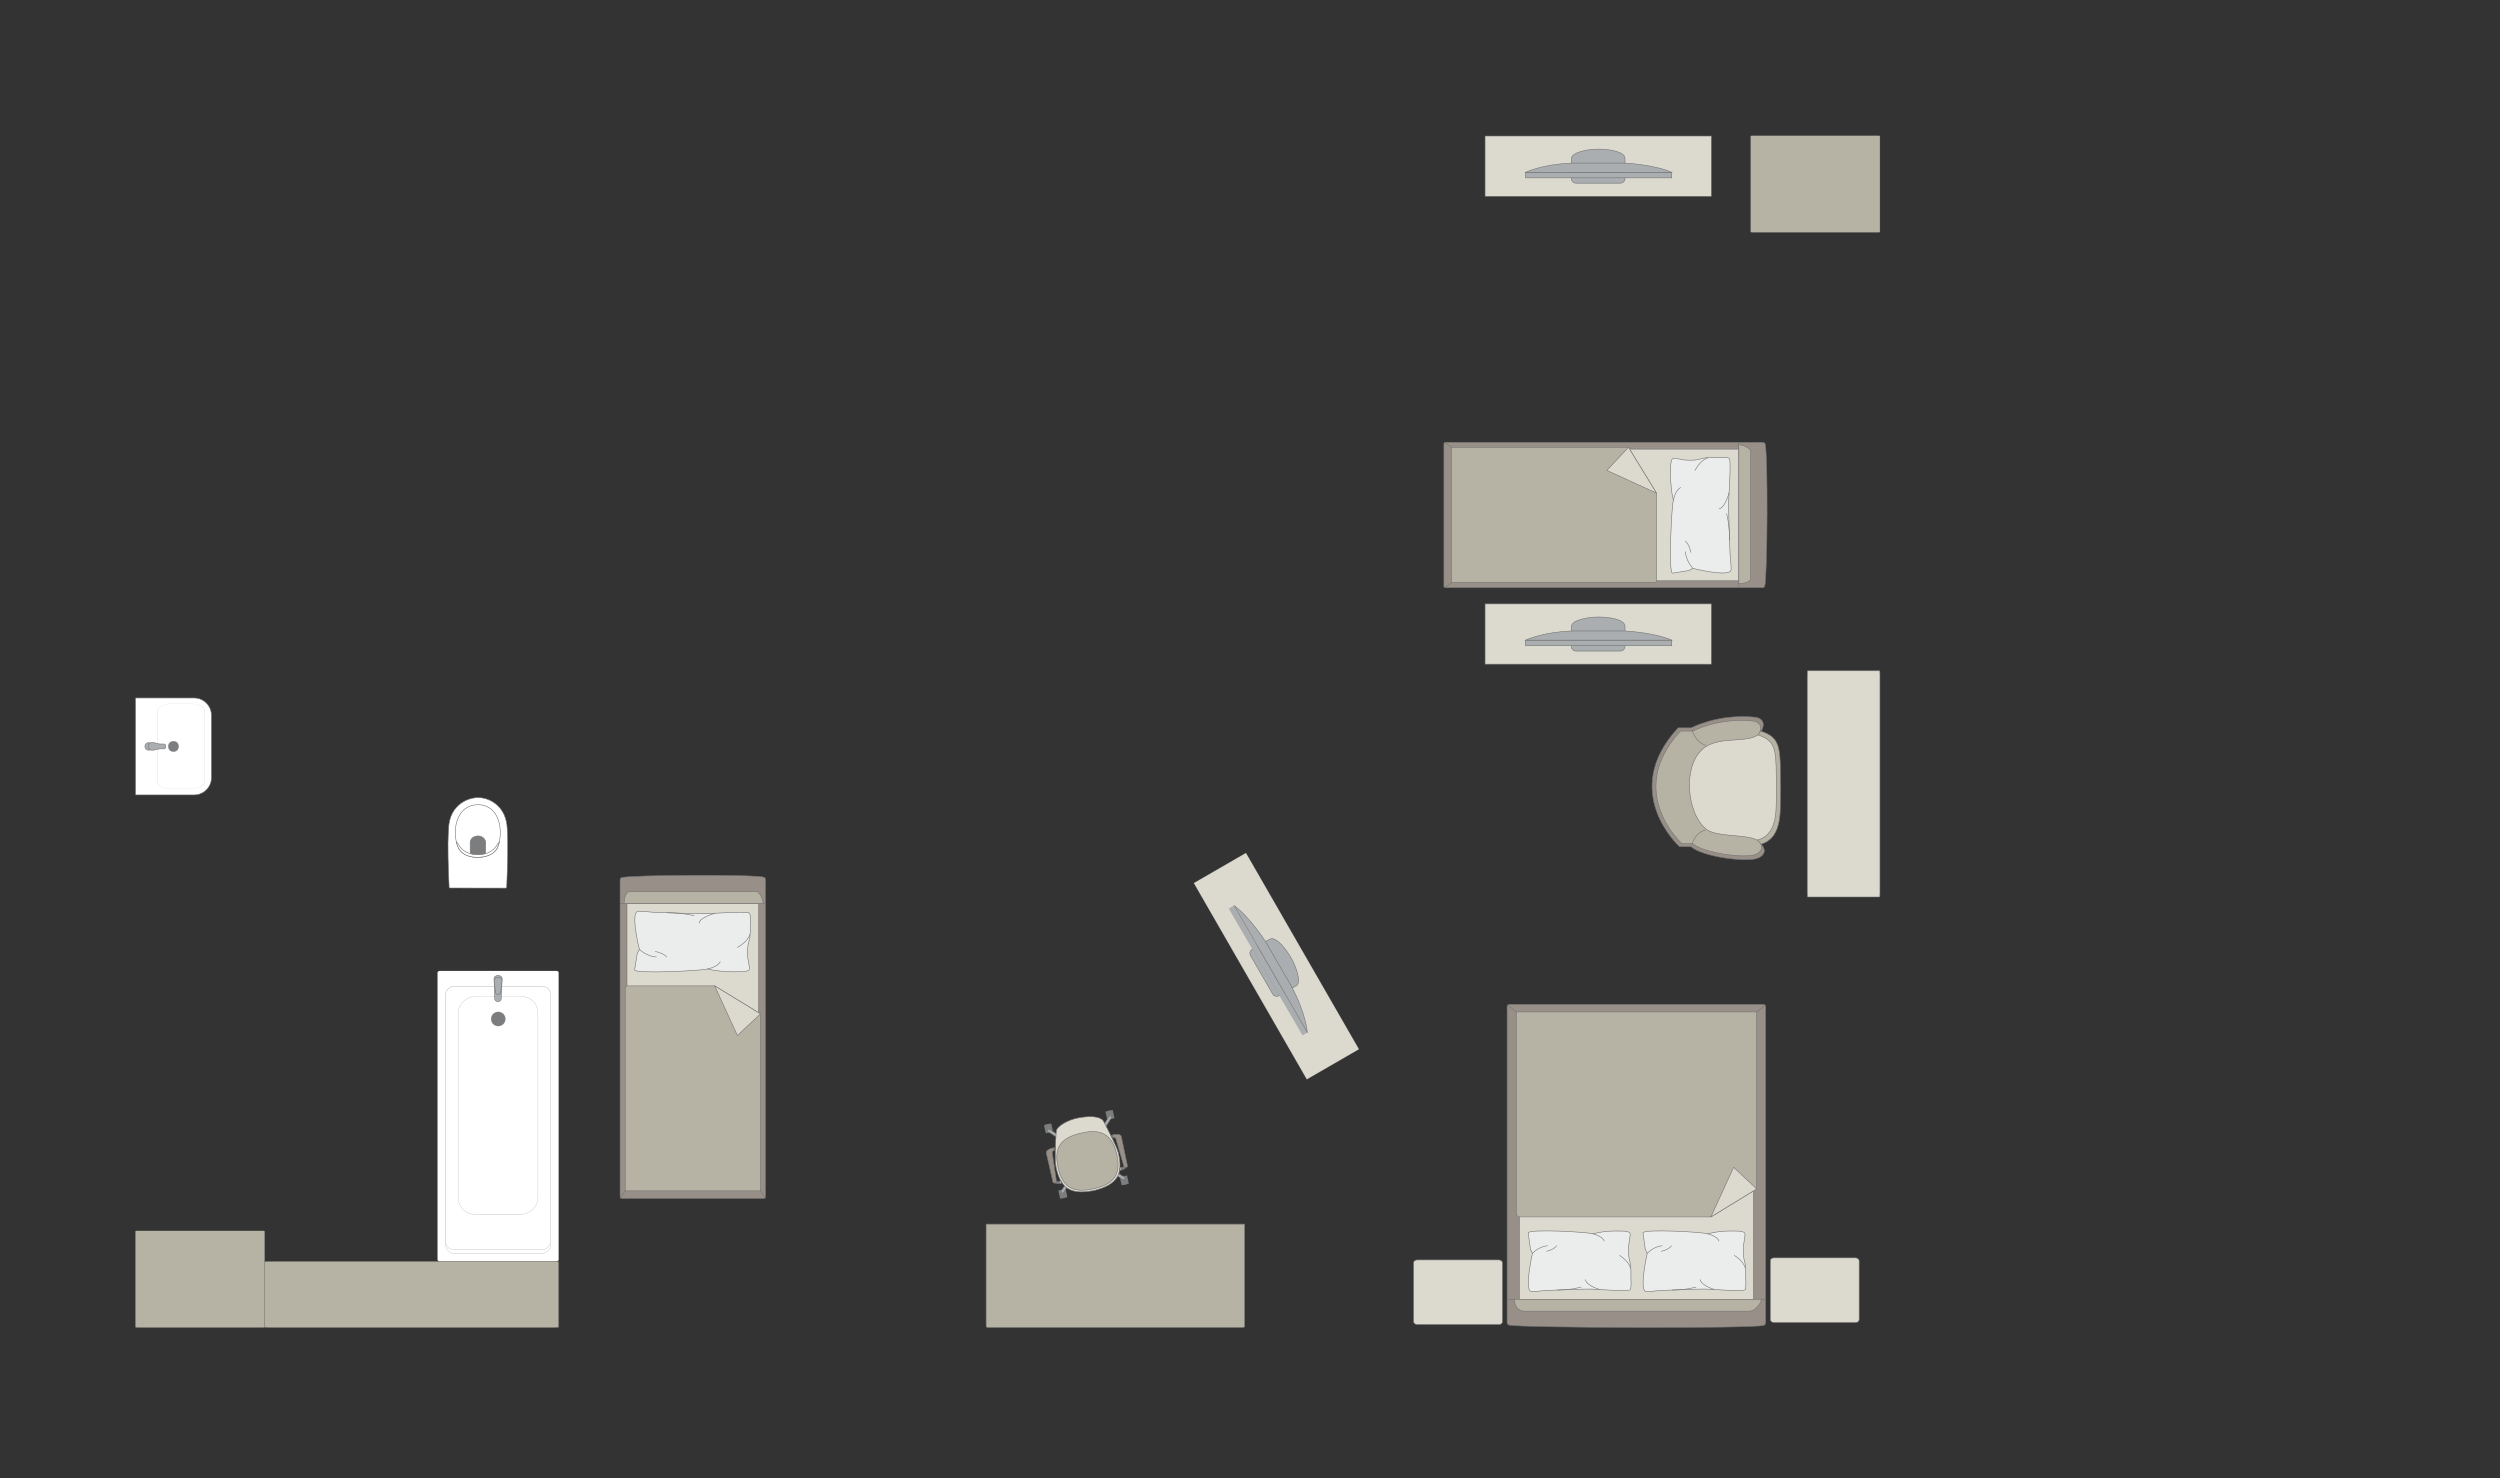 <?xml version="1.0" encoding="UTF-8"?>
<!DOCTYPE svg PUBLIC "-//W3C//DTD SVG 1.1//EN" "http://www.w3.org/Graphics/SVG/1.1/DTD/svg11.dtd">
<!-- Creator: CorelDRAW -->
<svg xmlns="http://www.w3.org/2000/svg" xml:space="preserve" width="154.702mm" height="91.49mm" version="1.1" style="shape-rendering:geometricPrecision; text-rendering:geometricPrecision; image-rendering:optimizeQuality; fill-rule:evenodd; clip-rule:evenodd"
viewBox="0 0 15933.66 9423.08"
 xmlns:xlink="http://www.w3.org/1999/xlink"
 xmlns:xodm="http://www.corel.com/coreldraw/odm/2003">
 <rect x="0" y="0" width="15933.66" height="9423.08" fill="#333333" stroke="none"/>
 <defs>
  <style type="text/css">
   <![CDATA[
    .str0 {stroke:#727271;stroke-width:3.63;stroke-miterlimit:22.926}
    .str1 {stroke:#727271;stroke-width:3.63;stroke-linejoin:round;stroke-miterlimit:22.926}
    .str2 {stroke:#727271;stroke-width:3.63;stroke-linecap:round;stroke-linejoin:round;stroke-miterlimit:22.926}
    .fil6 {fill:none}
    .fil7 {fill:#EBECEC}
    .fil3 {fill:#DCD9CF}
    .fil4 {fill:#B6B3A5}
    .fil2 {fill:#AAAEB1}
    .fil5 {fill:#989088}
    .fil1 {fill:#7C7D7E}
    .fil0 {fill:white}
   ]]>
  </style>
 </defs>
 <g id="мебель">
  <g id="_2436403262352">
   <rect class="fil0 str0" transform="matrix(7.74672E-15 -0.292 0.292 7.73307E-15 2788.34 8039.03)" width="6338.22" height="2645.59" rx="39.98" ry="39.98"/>
   <rect class="fil0 str1" transform="matrix(7.62044E-15 -0.288 0.285 7.54265E-15 2839.97 7987.39)" width="5903.73" height="2349.24" rx="181.65" ry="181.65"/>
   <rect class="fil0 str0" transform="matrix(7.51602E-15 -0.284 0.285 7.54265E-15 2839.97 7964.11)" width="5903.73" height="2349.24" rx="181.65" ry="181.65"/>
   <rect class="fil0 str0" transform="matrix(7.8712E-15 -0.297 0.287 7.60845E-15 2920.56 7738.4)" width="4667.53" height="1770.04" rx="351.23" ry="351.23"/>
   <circle class="fil1 str0" transform="matrix(7.7549E-15 -0.293 0.293 7.75281E-15 3175.61 6494.42)" r="155.05"/>
   <g>
    <path class="fil2 str0" d="M3148.75 6236.79l4.76 129.48c0.47,12.71 11.42,17.52 20.98,17.52l0 0c9.01,0 19.33,-7.4 19.72,-16l6.01 -131c0.49,-10.95 -11.59,-19.92 -25.74,-19.92l0 0c-14.16,0 -26.14,8.97 -25.74,19.92z"/>
    <path class="fil2 str0" d="M3149.18 6248.2l7.83 72.01c0.9,8.24 3.84,17.47 17.49,17.47l0 0c13.28,0 16.63,-10.74 17.37,-17.47l7.79 -70.67c1.05,-9.58 -9.94,-20.84 -25.15,-20.84l0 0c-15.27,0 -26.31,10.44 -25.32,19.49z"/>
   </g>
  </g>
  <g id="_2436403266480">
   <path class="fil0 str0" d="M1347.63 4558.86l0 397.72c0,60.41 -49.41,109.81 -109.81,109.81l-370.74 0c-1.95,0 -3.52,-1.58 -3.52,-3.52l0 -610.93c0,-1.95 1.58,-3.52 3.52,-3.52l370.12 0c60.75,0 110.44,49.7 110.44,110.44z"/>
   <rect class="fil0 str0" transform="matrix(2.66633E-15 -0.101 0.162 4.2773E-15 1003.12 5028.03)" width="5363.1" height="1866.42" rx="478.12" ry="478.12"/>
   <circle class="fil1 str0" transform="matrix(4.43952E-15 -0.168 0.167 4.4176E-15 1105.59 4757.4)" r="200.17"/>
   <g>
    <ellipse class="fil2 str0" cx="947.61" cy="4757.36" rx="23.82" ry="23.78"/>
    <path class="fil2 str0" d="M1019.44 4772.9l26.61 0c5.34,0 9.69,-5.73 9.69,-12.73l0 -5.52c0,-7 -4.36,-12.73 -9.69,-12.73l-26.73 0c-17.12,0 -71.55,-28.78 -71.55,12.73l0 5.52c0,39.21 54.43,12.73 71.66,12.73z"/>
   </g>
  </g>
  <g id="_2436403263888">
   <path class="fil0 str0" d="M2865.06 5659.71l359.3 0.63c3.1,0 4.95,-2.25 5.06,-4.92 4.69,-129.69 10.63,-255.8 3.36,-374.15 -4.92,-137.97 -105.95,-193.82 -174.1,-197.17 -69.11,-6.34 -194.94,42.02 -199.61,197.17 -8.6,123.58 -1.18,249.44 3.35,374.15 0.15,1.67 0.26,4.26 2.65,4.29z"/>
   <path class="fil0 str0" d="M2923.76 5407.7c41.19,76.24 200.42,76.24 244.32,0 38.74,-76.5 34.54,-271.25 -117.27,-279.11 -163.79,0 -168.32,204.35 -127.05,279.11z"/>
   <path class="fil1 str0" d="M3045.91 5447.56l40.08 0c5.62,-0.02 8.8,-4.65 8.82,-9.06 0.12,-23.66 0.25,-47.32 0.37,-70.97 -7.68,-54.27 -93.59,-51.2 -98.57,0.44 0.13,23.5 0.28,47.02 0.41,70.52 -0.15,4.28 2.1,8.93 6.09,9.05l42.81 0.02z"/>
   <path class="fil0 str0" d="M2921.23 5379.65l-12.62 -13.41c10.64,52.75 43.71,95.98 137.09,98.64 85.45,-4.73 123.99,-36.01 136.32,-97.45l-12.53 13.89c-20.7,43.99 -72.84,67.03 -123.55,66.25 -47.98,0.85 -102.37,-20.03 -124.7,-67.92z"/>
  </g>
  <g id="_2436403265520">
   <rect class="fil1 str1" transform="matrix(0.059 -0.013 0.013 0.059 6745.23 7587.58)" width="781.19" height="894.75" rx="38.64" ry="38.64"/>
   <rect class="fil1 str1" transform="matrix(0.059 -0.013 0.013 0.059 7136.97 7501.63)" width="781.19" height="894.75" rx="38.64" ry="38.64"/>
   <rect class="fil1 str1" transform="matrix(0.059 -0.013 0.013 0.059 6653.65 7170.14)" width="781.19" height="894.75" rx="38.64" ry="38.64"/>
   <rect class="fil1 str1" transform="matrix(0.059 -0.013 0.013 0.059 7045.39 7084.2)" width="781.19" height="894.75" rx="38.64" ry="38.64"/>
   <rect class="fil1 str1" transform="matrix(0.05 -0.011 0.011 0.051 6759.68 7584.41)" width="349.72" height="1044.63"/>
   <rect class="fil1 str1" transform="matrix(0.05 -0.011 0.011 0.051 7151.43 7498.46)" width="349.72" height="1044.63"/>
   <rect class="fil1 str1" transform="matrix(0.05 -0.011 0.011 0.051 7059.85 7081.03)" width="349.72" height="1044.63"/>
   <rect class="fil1 str1" transform="matrix(0.05 -0.011 0.011 0.051 6668.1 7166.97)" width="349.72" height="1044.63"/>
   <path class="fil2 str0" d="M6678.23 7201.36l0 0c2.47,-3.86 8.23,-4.58 12.84,-1.68l57.78 36.41c4.61,2.9 6.06,8.92 3.58,12.78l0 0c-2.47,3.86 -8.53,5.05 -13.1,2.08l-57.26 -37.22c-4.57,-2.98 -6.32,-8.51 -3.85,-12.37z"/>
   <path class="fil2 str0" d="M7080.58 7113.09l0 0c-3.86,-2.47 -9.4,-0.72 -12.37,3.85l-37.23 57.25c-2.98,4.57 -1.77,10.64 2.09,13.11l0 0c3.86,2.47 9.87,1.02 12.77,-3.59l36.42 -57.77c2.9,-4.61 2.18,-10.37 -1.68,-12.84z"/>
   <path class="fil2 str0" d="M7168.69 7514.76l0 0c-2.47,3.86 -8.23,4.58 -12.84,1.68l-57.78 -36.4c-4.6,-2.9 -6.06,-8.92 -3.58,-12.78l0 0c2.47,-3.86 8.53,-5.06 13.1,-2.08l57.26 37.22c4.57,2.97 6.33,8.5 3.85,12.36z"/>
   <path class="fil2 str0" d="M6766.02 7603.11l0 0c3.86,2.47 9.39,0.71 12.37,-3.86l37.23 -57.25c2.97,-4.57 1.77,-10.64 -2.1,-13.11l0 0c-3.86,-2.47 -9.86,-1.02 -12.76,3.59l-36.42 57.77c-2.9,4.61 -2.18,10.37 1.68,12.85z"/>
   <path class="fil3 str0" d="M6870.45 7125.24l0 0c113.79,-21.58 155.17,4.22 162.74,20.96 27.91,53.95 81.38,154.21 94.03,199.83 32.09,136.02 -1.5,203.3 -155.16,242.37l0 0c-111.84,18.9 -210.11,18.88 -242.37,-155.16 -7.97,-39.31 -3.26,-149.35 2.64,-224.41 2.51,-29.38 71.27,-70.34 138.13,-83.59z"/>
   <path class="fil4 str0" d="M6894.68 7220.74l0 0c81.84,-17.95 187.79,-24.22 223.21,137.23l0 0c25.63,116.81 -6.27,187.58 -148.09,218.69l0 0c-123.8,27.16 -196.86,-1.99 -226.37,-136.54l0 0c-24.8,-113.04 1.64,-186.56 151.25,-219.38z"/>
   <path class="fil5 str0" d="M6718.73 7333.37l-4.02 -18.29c0,0 -51.35,10.06 -46.21,33.46 5.13,23.4 42.75,185.92 42.75,185.92 2.43,9.97 23.63,6.41 22.06,-4.84l-27.15 -184.75c-0.48,-3.02 2.46,-9.99 12.57,-11.49z"/>
   <path class="fil1 str1" d="M6733.31 7529.62c0,0 12.72,2.1 27.66,-3.41l7.93 12.48c0,0 -26.26,11.02 -44.89,1.26l9.29 -10.33z"/>
   <path class="fil2 str0" d="M6752 7528.75c0,0 5.23,9.04 1.38,14.24 5.5,-0.91 10.69,-2.46 15.5,-4.28l-7.9 -12.5 -8.98 2.54z"/>
   <polygon class="fil1 str1" points="6725.95,7328.21 6717.99,7329.96 6715.21,7317.3 6726.46,7314.83 "/>
   <path class="fil5 str0" d="M7094.8 7250.91l-4.01 -18.29c0,0 50.85,-12.36 55.98,11.04 5.14,23.4 38.99,186.74 38.99,186.74 1.98,10.07 -18.77,15.72 -22.05,4.84l-52.68 -179.15c-0.82,-2.95 -6.43,-8.04 -16.23,-5.18z"/>
   <path class="fil1 str1" d="M7163.71 7435.24c0,0 -10.19,7.16 -26.07,8.4l-1.83 14.71c0,0 27.84,-0.96 40.66,-17.62l-12.76 -5.49z"/>
   <path class="fil2 str0" d="M7146.38 7442.28c0,0 -0.97,10.41 4.71,13.51 -5.37,1.48 -10.1,2.2 -15.23,2.56l1.79 -14.71 8.73 -1.37z"/>
   <polygon class="fil1 str1" points="7086.09,7249.25 7094.06,7247.5 7091.28,7234.84 7080.03,7237.31 "/>
  </g>
  <path class="fil4 str0" d="M6284.88 8450.65l0 -648.81 1647.94 0 0 648.81c0,5.7 -4.65,10.34 -10.34,10.34l-1627.26 0c-5.7,0 -10.34,-4.65 -10.34,-10.34z"/>
  <g id="_2436403275552">
   <g>
    <path class="fil5 str0" d="M3960.25 5593.87c39.65,-17.81 871.73,-22.65 910.68,-1.98 4.42,0 8.02,10.44 8.02,18.21l0 2014.01c0,7.78 -3.6,14.15 -8.02,14.15l-910.92 0c-4.42,0 -8.02,-6.38 -8.02,-14.15l0 -1865.41 0 -148.59c0,-7.78 3.85,-16.23 8.26,-16.23z"/>
    <line class="fil6 str0" x1="3951.99" y1="5758.52" x2="4878.95" y2= "5758.52" />
    <polygon class="fil3 str0" points="4835.31,5758.52 4835.31,7573.5 3996.22,7573.5 3996.22,5758.52 "/>
    <line class="fil6 str0" x1="3954.1" y1="7633.64" x2="3996.22" y2= "7573.5" />
    <line class="fil6 str0" x1="4835.31" y1="7573.5" x2="4877.17" y2= "7632.95" />
    <path class="fil4 str0" d="M3977.77 5758.52c0.22,-34.62 12.03,-74.27 32.86,-75.77l810.88 0c23.98,0.58 50.15,75.77 38.55,75.77l-882.28 0z"/>
    <path class="fil4 str0" d="M4846.79 6461.9l0 1128.14 -861.93 0 0 -1291.98c0.4,-11.69 7.48,-14.63 14.2,-14.63 279.33,0 276.69,0 556.01,0 53.37,32.65 250.46,153.23 291.72,178.47z"/>
    <polygon class="fil3 str1" points="4846.78,6461.91 4699.72,6599.79 4555.07,6283.44 "/>
   </g>
   <g>
    <path class="fil7 str2" d="M4063.43 5808.99c9.16,-4.46 67.35,2.7 101.12,5.39 0,0 281.46,10.36 309.03,9.08 34.91,2.62 275.46,-18.1 300.74,-4.91 13.63,4.46 6.89,83.25 6.89,83.25 0,0 4.68,62.99 -8.21,99.37 -12.88,36.39 -7.11,102.54 -7.11,102.54 0,0 13.47,70.18 10.12,73.17 -1.84,12.97 -37.43,15.4 -37.43,15.4 0,0 -128.71,9.13 -229.46,-16.84 -17.32,10.74 -472.7,33.79 -464.14,5.09l16.52 -103.62 13.84 -25.54c0,0 -57.4,-227.66 -11.92,-242.37z"/>
    <path class="fil6 str2" d="M4455.23 5883.93c6.5,-38.19 100.66,-62.66 100.66,-62.66"/>
    <path class="fil6 str2" d="M4700.07 6038.32c73.6,-42.7 78.95,-82.57 78.95,-82.57"/>
    <path class="fil6 str2" d="M4590.26 6129.49c-16.66,34.68 -81.13,45.95 -81.13,45.95"/>
    <path class="fil6 str2" d="M4075.35 6051.36c52.68,46.92 107.35,47.91 107.35,47.91"/>
    <path class="fil6 str2" d="M4177.01 6064.38c56.61,11.8 71.58,34.91 71.58,34.91"/>
    <path class="fil6 str2" d="M4253.72 5817.54c100.43,-0.32 170.44,18.7 170.44,18.7"/>
   </g>
  </g>
  <g id="_2436403276896">
   <g>
    <path class="fil5 str0" d="M11247.02 3737.57c17.81,-39.65 22.65,-871.73 1.98,-910.68 0,-4.42 -10.44,-8.02 -18.21,-8.02l-2014.01 0c-7.78,0 -14.15,3.6 -14.15,8.02l0 910.92c0,4.42 6.38,8.02 14.15,8.02l1865.41 0 148.59 0c7.78,0 16.23,-3.85 16.23,-8.26z"/>
    <line class="fil6 str0" x1="11082.37" y1="3745.83" x2="11082.37" y2= "2818.87" />
    <polygon class="fil3 str0" points="11082.37,2862.51 9267.39,2862.51 9267.39,3701.61 11082.37,3701.61 "/>
    <line class="fil6 str0" x1="9207.25" y1="3743.72" x2="9267.39" y2= "3701.61" />
    <line class="fil6 str0" x1="9267.39" y1="2862.51" x2="9207.94" y2= "2820.65" />
    <path class="fil4 str0" d="M11082.37 3720.05c34.62,-0.22 74.27,-12.03 75.77,-32.86l0 -810.88c-0.58,-23.98 -75.77,-50.15 -75.77,-38.55l0 882.28z"/>
    <path class="fil4 str0" d="M10378.99 2851.03l-1128.14 0 0 861.93 1291.98 0c11.69,-0.4 14.63,-7.48 14.63,-14.2 0,-279.33 0,-276.69 0,-556.01 -32.65,-53.37 -153.23,-250.46 -178.47,-291.72z"/>
    <polygon class="fil3 str1" points="10378.98,2851.04 10241.1,2998.1 10557.45,3142.75 "/>
   </g>
   <g>
    <path class="fil7 str2" d="M11031.91 3634.39c4.46,-9.16 -2.7,-67.35 -5.39,-101.12 0,0 -10.36,-281.46 -9.08,-309.03 -2.62,-34.91 18.1,-275.46 4.91,-300.74 -4.46,-13.63 -83.25,-6.89 -83.25,-6.89 0,0 -62.99,-4.68 -99.37,8.21 -36.39,12.88 -102.54,7.11 -102.54,7.11 0,0 -70.18,-13.47 -73.17,-10.12 -12.97,1.84 -15.4,37.43 -15.4,37.43 0,0 -9.13,128.71 16.84,229.46 -10.74,17.32 -33.79,472.7 -5.09,464.14l103.62 -16.52 25.54 -13.84c0,0 227.66,57.4 242.37,11.92z"/>
    <path class="fil6 str2" d="M10956.97 3242.59c38.19,-6.5 62.66,-100.66 62.66,-100.66"/>
    <path class="fil6 str2" d="M10802.57 2997.75c42.7,-73.6 82.57,-78.95 82.57,-78.95"/>
    <path class="fil6 str2" d="M10711.4 3107.57c-34.68,16.66 -45.95,81.13 -45.95,81.13"/>
    <path class="fil6 str2" d="M10789.54 3622.47c-46.92,-52.68 -47.91,-107.35 -47.91,-107.35"/>
    <path class="fil6 str2" d="M10776.52 3520.81c-11.8,-56.61 -34.91,-71.58 -34.91,-71.58"/>
    <path class="fil6 str2" d="M11023.36 3444.11c0.32,-100.43 -18.7,-170.44 -18.7,-170.44"/>
   </g>
  </g>
  <rect class="fil3 str0" x="11282.82" y="8017.05" width="566.48" height="411.98" rx="22.02" ry="18.3"/>
  <rect class="fil3 str0" x="9009.43" y="8029.95" width="566.48" height="411.98" rx="22.02" ry="18.3"/>
  <g id="_2436403284000">
   <g>
    <path class="fil5 str0" d="M9620.16 8445.57c70.49,17.81 1549.73,22.65 1618.98,1.98 7.85,0 14.26,-10.44 14.26,-18.21l0 -2014.01c0,-7.78 -6.42,-14.15 -14.26,-14.15l-1619.41 0c-7.85,0 -14.26,6.38 -14.26,14.15l0 1865.41 0 148.59c0,7.78 6.84,16.23 14.69,16.23z"/>
    <line class="fil6 str0" x1="9605.47" y1="8280.92" x2="11253.41" y2= "8280.92" />
    <polygon class="fil3 str0" points="11175.82,8280.92 11175.82,6465.94 9684.1,6465.94 9684.1,8280.92 "/>
    <line class="fil6 str0" x1="9609.22" y1="6405.8" x2="9684.1" y2= "6465.94" />
    <line class="fil6 str0" x1="11175.82" y1="6465.94" x2="11250.25" y2= "6406.49" />
    <path class="fil4 str0" d="M9651.31 8280.92c0.38,34.62 21.38,74.27 58.4,75.77l1441.57 0c42.62,-0.58 89.14,-75.77 68.53,-75.77l-1568.51 0z"/>
    <path class="fil4 str0" d="M11196.23 7577.55l0 -1128.15 -1532.32 0 0 1282.85c-0.06,11.7 8.99,23.4 20.2,23.77 496.59,0 723.83,0 1220.41,0 45.72,-27.97 278.57,-170.43 291.72,-178.47z"/>
    <polygon class="fil3 str1" points="11196.22,7577.54 11049.16,7439.66 10904.51,7756.01 "/>
   </g>
   <g>
    <path class="fil7 str2" d="M10487.89 8230.45c8.15,4.46 59.87,-2.7 89.89,-5.39 0,0 250.18,-10.36 274.69,-9.08 31.03,-2.62 244.85,18.1 267.33,4.91 12.1,-4.46 6.13,-83.25 6.13,-83.25 0,0 4.15,-62.99 -7.3,-99.37 -11.46,-36.39 -6.31,-102.54 -6.31,-102.54 0,0 11.98,-70.18 8.99,-73.17 -1.64,-12.97 -33.27,-15.4 -33.27,-15.4 0,0 -114.41,-9.13 -203.96,16.84 -15.41,-10.74 -420.19,-33.79 -412.57,-5.09l14.68 103.62 12.31 25.54c0,0 -51.02,227.66 -10.6,242.37z"/>
    <path class="fil6 str2" d="M10836.16 8155.51c5.78,38.19 89.47,62.66 89.47,62.66"/>
    <path class="fil6 str2" d="M11053.8 8001.12c65.41,42.7 70.17,82.57 70.17,82.57"/>
    <path class="fil6 str2" d="M10956.18 7909.95c-14.81,-34.68 -72.11,-45.95 -72.11,-45.95"/>
    <path class="fil6 str2" d="M10498.49 7988.08c46.83,-46.92 95.43,-47.91 95.43,-47.91"/>
    <path class="fil6 str2" d="M10588.86 7975.07c50.32,-11.8 63.63,-34.91 63.63,-34.91"/>
    <path class="fil6 str2" d="M10657.04 8221.91c89.28,0.32 151.51,-18.7 151.51,-18.7"/>
   </g>
   <g>
    <path class="fil7 str2" d="M9756.19 8230.45c8.15,4.46 59.87,-2.7 89.89,-5.39 0,0 250.18,-10.36 274.69,-9.08 31.03,-2.62 244.85,18.1 267.33,4.91 12.1,-4.46 6.13,-83.25 6.13,-83.25 0,0 4.15,-62.99 -7.3,-99.37 -11.46,-36.39 -6.31,-102.54 -6.31,-102.54 0,0 11.98,-70.18 8.99,-73.17 -1.64,-12.97 -33.27,-15.4 -33.27,-15.4 0,0 -114.41,-9.13 -203.96,16.84 -15.41,-10.74 -420.19,-33.79 -412.57,-5.09l14.68 103.62 12.31 25.54c0,0 -51.02,227.66 -10.6,242.37z"/>
    <path class="fil6 str2" d="M10104.46 8155.51c5.78,38.19 89.47,62.66 89.47,62.66"/>
    <path class="fil6 str2" d="M10322.1 8001.12c65.41,42.7 70.17,82.57 70.17,82.57"/>
    <path class="fil6 str2" d="M10224.48 7909.95c-14.81,-34.68 -72.11,-45.95 -72.11,-45.95"/>
    <path class="fil6 str2" d="M9766.78 7988.08c46.83,-46.92 95.43,-47.91 95.43,-47.91"/>
    <path class="fil6 str2" d="M9857.15 7975.07c50.32,-11.8 63.63,-34.91 63.63,-34.91"/>
    <path class="fil6 str2" d="M9925.34 8221.91c89.28,0.32 151.51,-18.7 151.51,-18.7"/>
   </g>
  </g>
  <g id="_2436403289568">
   <rect class="fil3 str0" x="9464.97" y="866.89" width="1441.94" height="384.18"/>
   <g>
    <path class="fil2 str0" d="M10185.45 950.57l0 0c69.68,0 171.19,14.88 171.19,59.25l0 128.43c0,16.03 -13.12,29.15 -29.15,29.15l-283.13 0c-16.03,0 -29.15,-13.11 -29.15,-29.15l0 -126.83c0,-40.32 102.05,-60.85 170.23,-60.85z"/>
    <rect class="fil2 str0" x="9722.65" y="1098.23" width="932" height="35.23"/>
    <path class="fil2 str0" d="M10017.47 1039.61l340.13 0c0,0 186.07,9.3 297.05,58.62l-932 0c0,0 107.46,-51.57 294.82,-58.62z"/>
   </g>
  </g>
  <g id="_2436403293312">
   <rect class="fil3 str0" x="9464.97" y="3848.83" width="1441.94" height="384.18"/>
   <g>
    <path class="fil2 str0" d="M10185.45 3932.5l0 0c69.68,0 171.19,14.88 171.19,59.25l0 128.43c0,16.03 -13.12,29.15 -29.15,29.15l-283.13 0c-16.03,0 -29.15,-13.11 -29.15,-29.15l0 -126.83c0,-40.32 102.05,-60.85 170.23,-60.85z"/>
    <rect class="fil2 str0" x="9722.65" y="4080.16" width="932" height="35.23"/>
    <path class="fil2 str0" d="M10017.47 4021.54l340.13 0c0,0 186.07,9.3 297.05,58.62l-932 0c0,0 107.46,-51.57 294.82,-58.62z"/>
   </g>
  </g>
  <g id="_2436403295280">
   <rect class="fil3 str0" transform="matrix(-0.118 -0.205 -0.218 0.126 8661.47 6687.22)" width="6104.23" height="1526.06"/>
   <g>
    <path class="fil2 str0" d="M8228.76 6105.1l0 0c-34.83,-60.35 -98.47,-140.82 -136.9,-118.63l-111.23 64.22c-13.88,8.01 -18.68,25.93 -10.67,39.82l141.57 245.18c8.01,13.88 25.92,18.68 39.81,10.67l109.83 -63.41c34.93,-20.16 1.68,-118.8 -32.41,-177.84z"/>
    <rect class="fil2 str0" transform="matrix(-0.071 -0.122 -0.132 0.076 8332.29 6579.72)" width="6608.39" height="231.63"/>
    <path class="fil2 str0" d="M8235.64 6295.1l-170.07 -294.57c0,0 -101.08,-156.48 -199.29,-227.94l466.01 807.14c0,0 -9.07,-118.85 -96.65,-284.63z"/>
   </g>
  </g>
  <g id="_2436403296864">
   <path class="fil4 str0" d="M11224.88 4660.44c137.66,44.08 119.38,127.92 123.77,376.75 -5.62,101.49 23.46,299.43 -124.49,343.28 -147.95,43.86 -428.93,-64.59 -428.93,-64.59l-94.89 -306.48 17.89 -220.91 181.23 -129.9 260.58 -57.56 64.84 59.41z"/>
   <path class="fil3 str0" d="M11206.75 4684.89c128.09,40.88 111.08,118.6 115.16,349.3 -5.23,94.09 21.82,277.61 -115.83,318.26 -137.66,40.65 -399.09,-59.89 -399.09,-59.89l-88.3 -284.14 16.64 -204.81 168.64 -120.43 242.44 -53.36 60.34 55.07z"/>
   <path class="fil5 str0" d="M10695.74 4638.83l83.89 0c0,0 172.89,-93.62 413.97,-67.17 76.8,20.1 31.28,88.78 31.28,88.78 -76.57,62.47 -247.1,10.85 -363.41,86.53 -157.34,113.28 -123.15,441.98 1.83,547 62.87,66.57 319.27,32.87 365.01,91.01 0,0 45.11,46.08 -14.4,79.68 -59.52,33.6 -241.62,0.13 -241.62,0.13 0,0 -143.95,-23.02 -193.86,-68.14l-73.64 0c0,0 -388.45,-349.58 -9.05,-757.81z"/>
   <path class="fil4 str0" d="M10710.6 4659.48l79.02 0c0,0 162.82,-88.59 389.86,-63.56 72.33,19.02 29.46,84.01 29.46,84.01 -72.11,59.1 -232.71,10.26 -342.25,81.87 -148.18,107.19 -115.98,418.24 1.73,517.62 59.2,62.99 300.68,31.09 343.74,86.11 0,0 42.5,43.61 -13.55,75.4 -56.06,31.78 -227.55,0.12 -227.55,0.12 0,0 -135.56,-21.78 -182.57,-64.48l-69.36 0c0,0 -365.83,-330.8 -8.53,-717.11z"/>
   <path class="fil6 str0" d="M10783.62 5382.15c26.71,-85.42 87.74,-92.34 87.74,-92.34"/>
   <path class="fil6 str0" d="M10784.89 4653.68c26.71,85.42 89.19,97.04 89.19,97.04"/>
  </g>
  <rect class="fil3 str0" x="11518.4" y="4275.05" width="463.48" height="1441.94" rx="1.97" ry="24.47"/>
  <rect class="fil4 str1" transform="matrix(2.61308E-15 -0.069 -1.228 -2.27831E-14 3560.82 8460.99)" width="6104.23" height="1526.06" rx="25.89" ry="25.89"/>
  <rect class="fil4 str1" transform="matrix(1.14852E-15 -0.101 -0.54 -3.33496E-14 1687.1 8460.99)" width="6104.23" height="1526.06" rx="25.89" ry="25.89"/>
  <rect class="fil4 str1" transform="matrix(1.14852E-15 -0.101 -0.54 -3.33496E-14 11981.9 1481.19)" width="6104.23" height="1526.06" rx="25.89" ry="25.89"/>
 </g>
 <g id="контур">
  <polygon class="fil6" points="-0,0 15933.66,0 15933.66,9423.08 -0,9423.08 "/>
 </g>
</svg>
